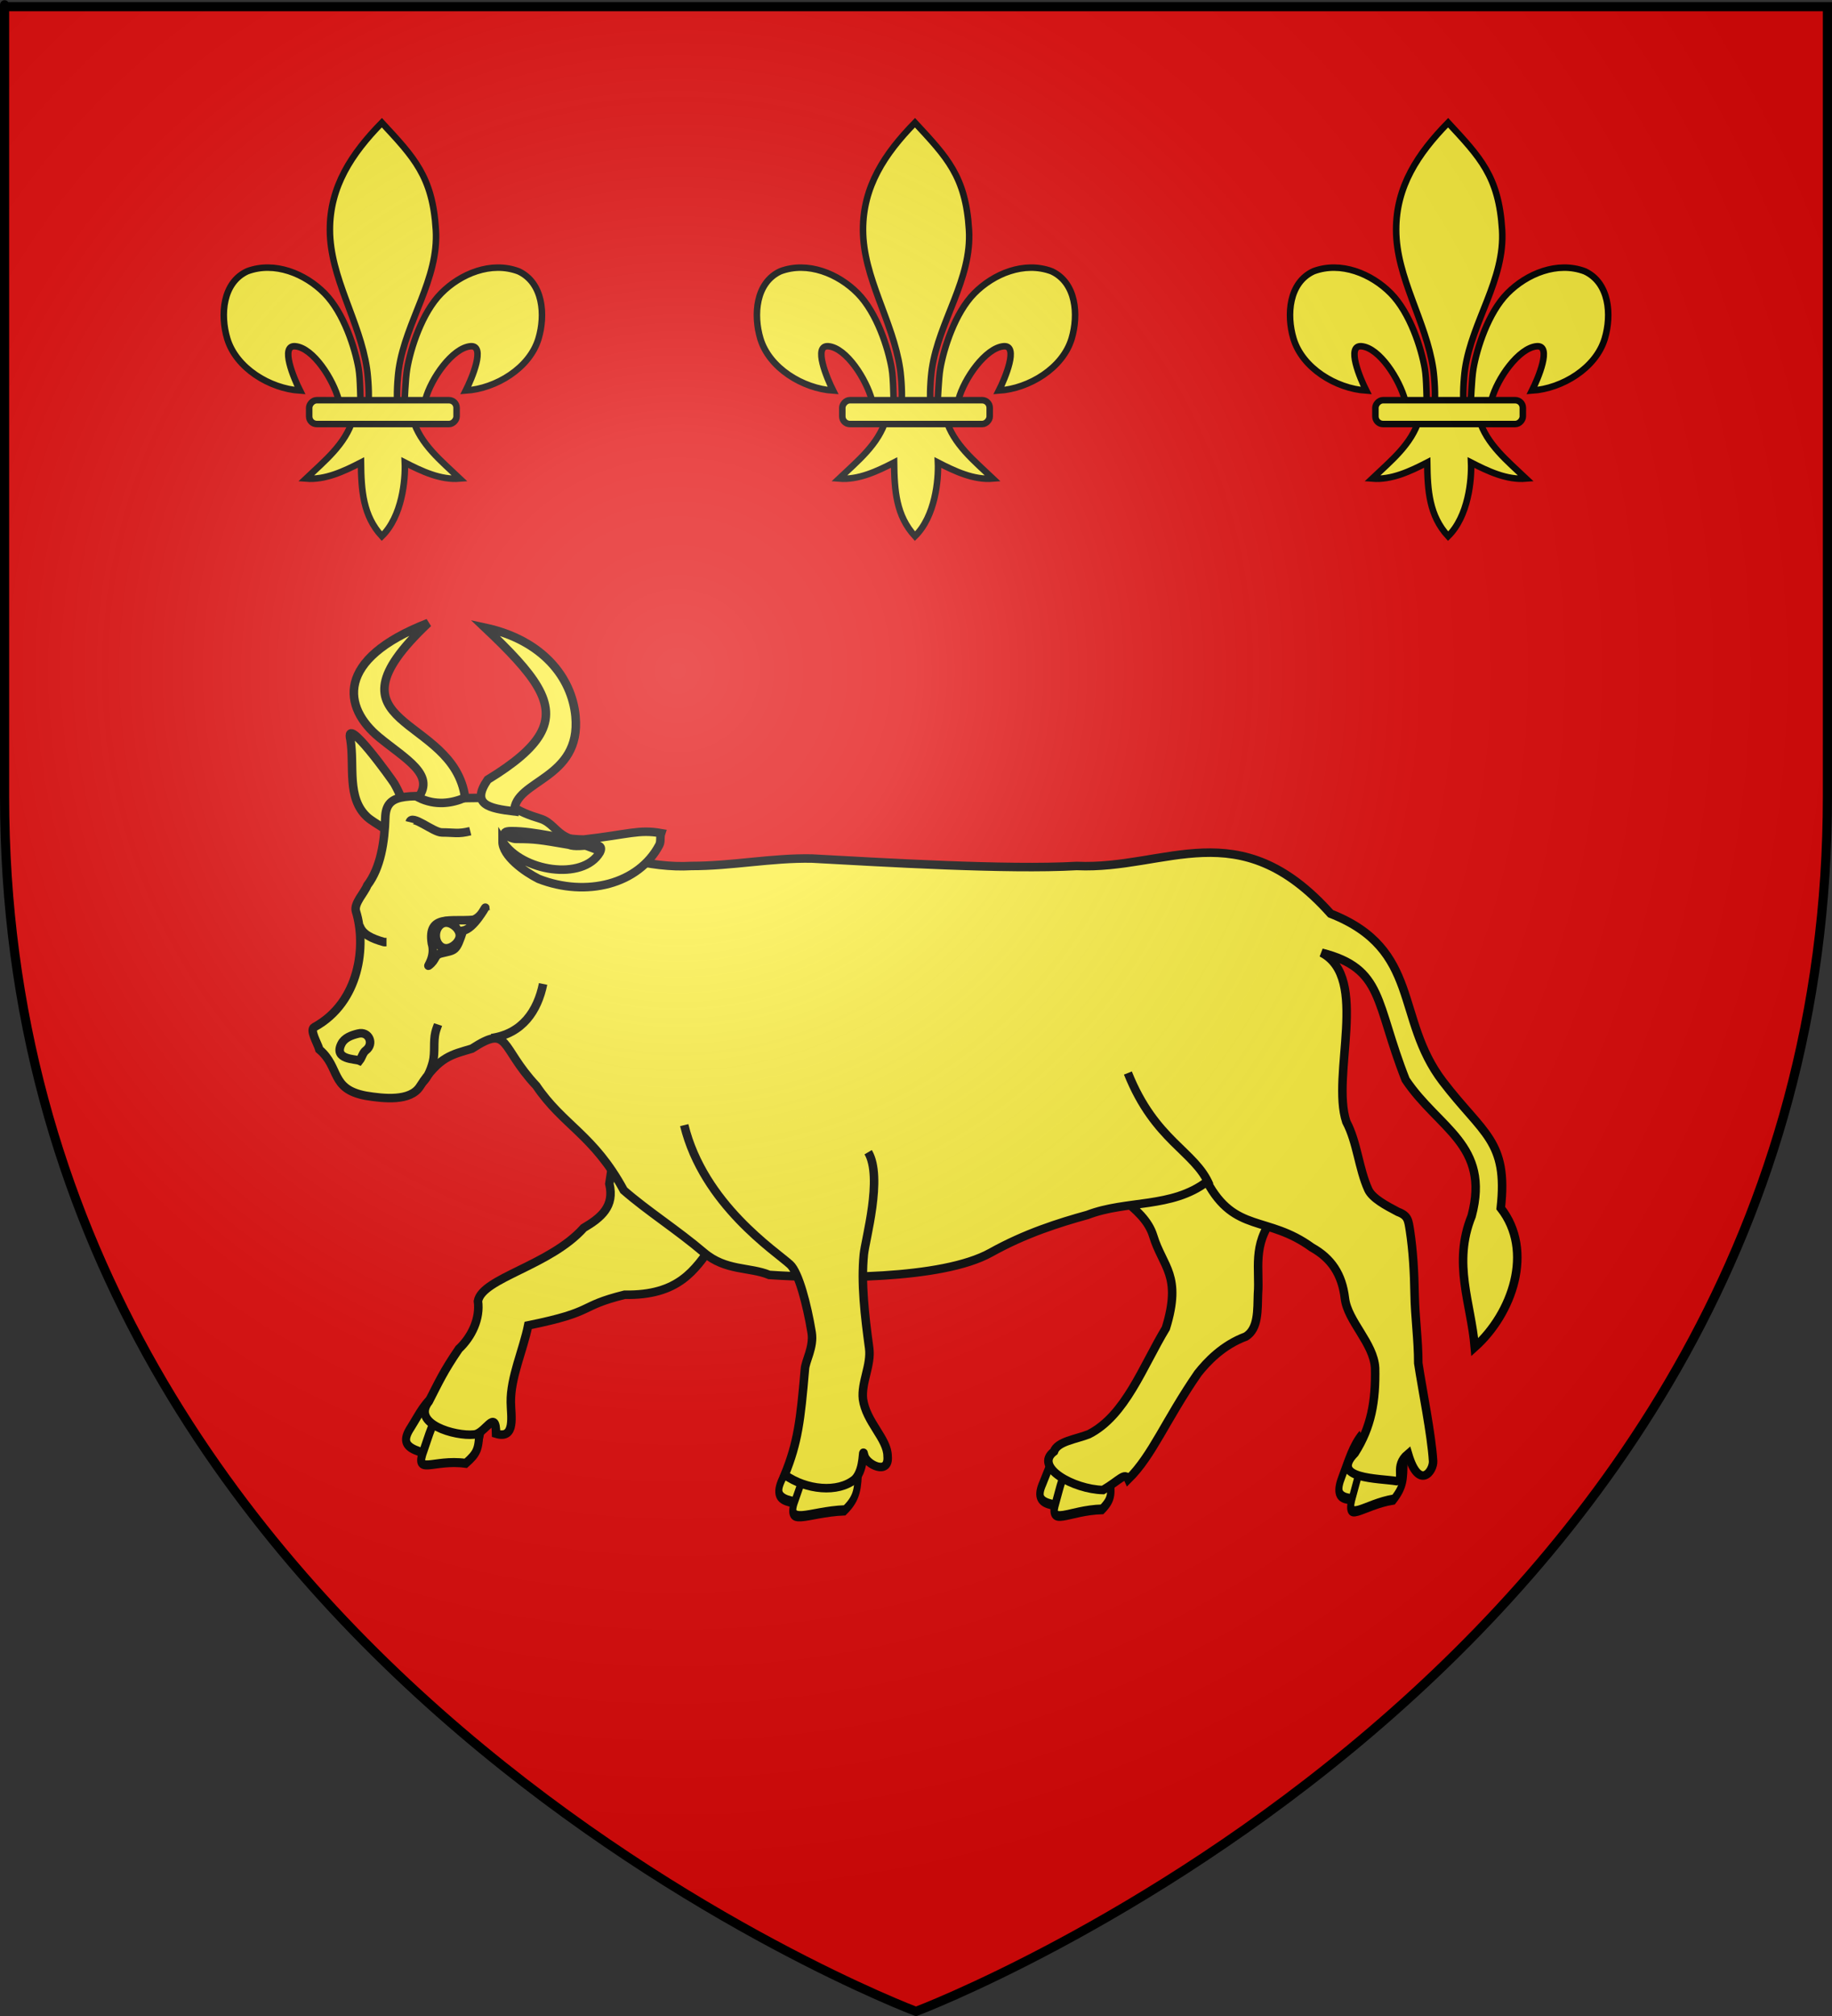 <?xml version="1.0" encoding="UTF-8" standalone="no"?>
<svg
   xmlns:dc="http://purl.org/dc/elements/1.1/"
   xmlns:cc="http://web.resource.org/cc/"
   xmlns:rdf="http://www.w3.org/1999/02/22-rdf-syntax-ns#"
   xmlns:svg="http://www.w3.org/2000/svg"
   xmlns="http://www.w3.org/2000/svg"
   xmlns:xlink="http://www.w3.org/1999/xlink"
   xmlns:sodipodi="http://sodipodi.sourceforge.net/DTD/sodipodi-0.dtd"
   xmlns:inkscape="http://www.inkscape.org/namespaces/inkscape"
   height="660"
   width="600"
   version="1.0"
   id="svg2"
   sodipodi:version="0.32"
   inkscape:version="0.44.1"
   sodipodi:docname="Blason ville fr Quillebeuf-sur-Seine  (Eure).svg"
   sodipodi:docbase="C:\Documents and Settings\Standard\Mes documents\aaaOuiqui\Blasons\Blasons Eure"
   inkscape:export-filename="/Users/olivier/Desktop/Blason Rouge/Blason_Vide_3D.png"
   inkscape:export-xdpi="144"
   inkscape:export-ydpi="144">
  <rect width="100%" height="100%" fill="#333333" stroke="none"/>
  <sodipodi:namedview
     inkscape:window-height="712"
     inkscape:window-width="1024"
     inkscape:pageshadow="2"
     inkscape:pageopacity="0.0"
     guidetolerance="10.0"
     gridtolerance="10.0"
     objecttolerance="10.0"
     borderopacity="1.0"
     bordercolor="#666666"
     pagecolor="#ffffff"
     id="base"
     showgrid="false"
     height="660px"
     inkscape:zoom="0.63"
     inkscape:cx="608.58941"
     inkscape:cy="263.24498"
     inkscape:window-x="-4"
     inkscape:window-y="-4"
     inkscape:current-layer="layer3"
     showguides="true"
     inkscape:guide-bbox="true" />
  <desc
     id="desc4">Flag of Canton of Valais (Wallis)</desc>
  <defs
     id="defs6">
    <linearGradient
       id="linearGradient2893">
      <stop
         style="stop-color:white;stop-opacity:0.314;"
         offset="0"
         id="stop2895" />
      <stop
         id="stop2897"
         offset="0.19"
         style="stop-color:white;stop-opacity:0.251;" />
      <stop
         style="stop-color:#6b6b6b;stop-opacity:0.125;"
         offset="0.6"
         id="stop2901" />
      <stop
         style="stop-color:black;stop-opacity:0.125;"
         offset="1"
         id="stop2899" />
    </linearGradient>
    <radialGradient
       inkscape:collect="always"
       xlink:href="#linearGradient2893"
       id="radialGradient3163"
       gradientUnits="userSpaceOnUse"
       gradientTransform="matrix(1.353,0,0,1.349,-77.629,-85.747)"
       cx="221.445"
       cy="226.331"
       fx="221.445"
       fy="226.331"
       r="300" />
  </defs>
  <g
     inkscape:groupmode="layer"
     id="layer3"
     inkscape:label="Fond écu"
     style="display:inline">
    <path
       id="path2855"
       style="fill:#e20909;fill-opacity:1;fill-rule:evenodd;stroke:none;stroke-width:1px;stroke-linecap:butt;stroke-linejoin:miter;stroke-opacity:1"
       d="M 300,658.5 C 300,658.5 598.5,546.18 598.5,260.728 C 598.5,-24.723 598.5,2.176 598.5,2.176 L 1.5,2.176 L 1.5,260.728 C 1.5,546.18 300,658.5 300,658.5 z "
       sodipodi:nodetypes="cccccc" />
    <g
       transform="matrix(0.691,0,0,0.691,-390.485,89.145)"
       style="fill:#fcef3c;fill-opacity:1;stroke:black;stroke-width:4.036;stroke-miterlimit:4;stroke-dasharray:none;stroke-opacity:1;display:inline"
       inkscape:label="Meubles"
       id="g8363">
      <g
         transform="translate(-117.596,-235.493)"
         inkscape:label="Calque 1"
         id="g3645"
         style="fill:#fcef3c;fill-opacity:1;stroke:black;stroke-width:4.036;stroke-miterlimit:4;stroke-dasharray:none;stroke-opacity:1">
        <g
           sodipodi:insensitive="true"
           id="g7133"
           transform="translate(109.318,303.367)"
           style="fill:#fcef3c;fill-opacity:1;stroke:black;stroke-width:4.036;stroke-miterlimit:4;stroke-dasharray:none;stroke-opacity:1" />
      </g>
      <g
         id="g13061"
         style="fill:#fcef3c;fill-opacity:1;stroke:black;stroke-width:4.036;stroke-miterlimit:4;stroke-dasharray:none;stroke-opacity:1">
        <g
           id="g10385"
           transform="matrix(1.059,0.334,-0.297,1.19,119.877,-396.438)"
           style="fill:#fcef3c;fill-opacity:1;stroke:black;stroke-width:3.461;stroke-miterlimit:4;stroke-dasharray:none;stroke-opacity:1">
          <path
             style="fill:#fcef3c;fill-opacity:1;fill-rule:evenodd;stroke:black;stroke-width:3.461;stroke-linecap:butt;stroke-linejoin:miter;stroke-miterlimit:4;stroke-dasharray:none;stroke-opacity:1"
             d="M 774.097,562.091 C 769.428,566.838 768.513,571.946 766.362,578.009 C 762.276,588.766 773.052,585.591 791.278,584.861 C 797.074,580.129 795.798,573.897 795.386,567.322"
             id="path9442"
             sodipodi:nodetypes="cccc" />
          <path
             sodipodi:nodetypes="cccc"
             id="path8555"
             d="M 777.525,568.12 C 774.633,573.239 774.775,578.408 774.101,584.631 C 772.69,595.694 778.576,587.021 792.884,584.789 C 796.671,579.592 796.711,578.101 795.27,571.579"
             style="fill:#fcef3c;fill-opacity:1;fill-rule:evenodd;stroke:black;stroke-width:3.461;stroke-linecap:butt;stroke-linejoin:miter;stroke-miterlimit:4;stroke-dasharray:none;stroke-opacity:1" />
        </g>
        <path
           style="fill:#fcef3c;fill-opacity:1;fill-rule:evenodd;stroke:black;stroke-width:4.036;stroke-linecap:butt;stroke-linejoin:miter;stroke-miterlimit:4;stroke-dasharray:none;stroke-opacity:1"
           d="M 860.723,405.679 C 856.406,413.555 855.308,422.99 853.909,431.826 C 856.5,442.513 850.027,447.893 841.753,452.754 C 825.71,470.726 793.602,476.431 791.634,487.439 C 792.763,495.544 788.797,504.255 782.588,510.07 C 775.212,520.856 773.078,525.791 768.345,534.983 C 759.874,545.6 780.888,551.536 789.639,550.65 C 795.219,550.417 800.022,537.719 800.246,550.257 C 809.663,553.105 807.262,541.564 807.211,535.377 C 807.044,523.603 813.099,510.519 815.443,498.945 C 848.075,492.308 838.455,490.072 861.131,484.412 C 886.872,484.904 894.423,472.561 902.747,461.029 C 910.038,456.263 915.179,453.477 921.257,447.44"
           id="path4973"
           sodipodi:nodetypes="ccccccccccccc" />
        <g
           id="g10393"
           transform="matrix(0.938,0,0,1.237,98.885,-137.521)"
           style="fill:#fcef3c;fill-opacity:1;stroke:black;stroke-width:3.748;stroke-miterlimit:4;stroke-dasharray:none;stroke-opacity:1">
          <path
             style="fill:#fcef3c;fill-opacity:1;fill-rule:evenodd;stroke:black;stroke-width:3.748;stroke-linecap:butt;stroke-linejoin:miter;stroke-miterlimit:4;stroke-dasharray:none;stroke-opacity:1"
             d="M 1033.472,561.592 C 1028.435,565.254 1026.83,569.8 1023.938,575.038 C 1018.555,584.292 1029.033,582.97 1046.069,584.987 C 1052.151,581.504 1051.885,575.606 1052.474,569.521"
             id="path9458"
             sodipodi:nodetypes="cccc" />
          <path
             sodipodi:nodetypes="cccc"
             id="path9456"
             d="M 1038.127,567.499 C 1033.654,571.823 1032.704,576.546 1030.577,582.133 C 1026.547,592.042 1036.737,585.332 1053.89,584.971 C 1059.423,580.68 1058.331,578.828 1058.058,572.721"
             style="fill:#fcef3c;fill-opacity:1;fill-rule:evenodd;stroke:black;stroke-width:3.748;stroke-linecap:butt;stroke-linejoin:miter;stroke-miterlimit:4;stroke-dasharray:none;stroke-opacity:1" />
        </g>
        <path
           style="fill:#fcef3c;fill-opacity:1;fill-rule:evenodd;stroke:black;stroke-width:4.036;stroke-linecap:butt;stroke-linejoin:miter;stroke-miterlimit:4;stroke-dasharray:none;stroke-opacity:1"
           d="M 1081.108,428.487 C 1087.187,429.061 1092.543,435.377 1097.424,439.271 C 1103.443,443.97 1109.492,449.335 1111.677,456.499 C 1116.222,471.399 1125.43,475.1 1117.682,500.272 C 1106.696,518.453 1098.526,541.705 1081.171,550.493 C 1075.285,552.857 1066.247,553.857 1064.635,558.709 C 1054.974,566.036 1073.894,576.608 1087.888,576.936 C 1095.8,572.302 1098.289,568.275 1099.866,571.81 C 1111.329,560.52 1117.44,544.029 1132.853,521.667 C 1137.102,516.292 1144.547,508.278 1155.614,504.203 C 1161.623,500.398 1161.074,491.678 1161.334,483.882 C 1162.258,472.828 1158.502,460.573 1168.736,448.035 C 1172.235,442.783 1181.64,438.556 1171.79,433.374"
           id="path4977"
           sodipodi:nodetypes="ccscccccccccc" />
        <g
           id="g10389"
           transform="matrix(1.009,-1.128512e-2,-0.13,1.481,71.6,-272.003)"
           style="fill:#fcef3c;fill-opacity:1;stroke:black;stroke-width:3.303;stroke-miterlimit:4;stroke-dasharray:none;stroke-opacity:1">
          <path
             sodipodi:nodetypes="cccc"
             id="path9452"
             d="M 941.012,563.374 C 935.814,566.889 934.158,571.253 931.174,576.281 C 925.619,585.164 936.431,583.895 954.01,585.831 C 960.286,582.488 960.012,576.826 960.619,570.985"
             style="fill:#fcef3c;fill-opacity:1;fill-rule:evenodd;stroke:black;stroke-width:3.303;stroke-linecap:butt;stroke-linejoin:miter;stroke-miterlimit:4;stroke-dasharray:none;stroke-opacity:1" />
          <path
             style="fill:#fcef3c;fill-opacity:1;fill-rule:evenodd;stroke:black;stroke-width:3.303;stroke-linecap:butt;stroke-linejoin:miter;stroke-miterlimit:4;stroke-dasharray:none;stroke-opacity:1"
             d="M 945.815,569.045 C 941.199,573.195 940.22,577.729 938.024,583.092 C 933.866,592.603 943.806,587.39 961.506,587.043 C 967.216,582.925 966.663,579.919 966.381,574.057"
             id="path9450"
             sodipodi:nodetypes="cccc" />
        </g>
        <g
           id="g10397"
           transform="matrix(0.795,1.768018e-3,-0.114,1.161,335.118,-100.569)"
           style="fill:#fcef3c;fill-opacity:1;stroke:black;stroke-width:4.2;stroke-miterlimit:4;stroke-dasharray:none;stroke-opacity:1">
          <path
             sodipodi:nodetypes="cccc"
             id="path9464"
             d="M 1181.228,559.143 C 1176.143,564.003 1174.766,569.594 1172.071,576.136 C 1167.019,587.72 1178.046,585.141 1196.273,585.933 C 1202.479,581.188 1201.775,574.157 1201.964,566.821"
             style="fill:#fcef3c;fill-opacity:1;fill-rule:evenodd;stroke:black;stroke-width:4.2;stroke-linecap:butt;stroke-linejoin:miter;stroke-miterlimit:4;stroke-dasharray:none;stroke-opacity:1" />
          <path
             style="fill:#fcef3c;fill-opacity:1;fill-rule:evenodd;stroke:black;stroke-width:4.2;stroke-linecap:butt;stroke-linejoin:miter;stroke-miterlimit:4;stroke-dasharray:none;stroke-opacity:1"
             d="M 1186.591,565.767 C 1182.153,571.365 1181.483,577.107 1179.625,583.993 C 1176.057,596.231 1185.959,587.673 1204.139,585.609 C 1209.705,579.95 1208.847,577.398 1208.12,570.118"
             id="path9462"
             sodipodi:nodetypes="cccc" />
        </g>
        <path
           style="fill:#fcef3c;fill-opacity:1;fill-rule:evenodd;stroke:black;stroke-width:4.036;stroke-linecap:butt;stroke-linejoin:miter;stroke-miterlimit:4;stroke-dasharray:none;stroke-opacity:1"
           d="M 751.958,268.444 C 750.7,264.709 742.481,261.152 739.13,258.06 C 729.299,248.988 733.224,233.86 731.189,221.409 C 728.22,208.703 751.1,240.683 751.958,242.178 C 755.815,248.895 763.189,265.701 751.958,268.444 z "
           id="path5873"
           sodipodi:nodetypes="cscsc" />
        <path
           id="path4085"
           style="fill:#fcef3c;fill-opacity:1;fill-rule:evenodd;stroke:black;stroke-width:4.036;stroke-linecap:butt;stroke-linejoin:miter;stroke-miterlimit:4;stroke-dasharray:none;stroke-opacity:1"
           d="M 1248.911,383.357 C 1268.043,408.413 1279.992,411.343 1276.411,443.35 C 1292.313,463.671 1281.876,493.314 1264.104,509.246 C 1262.333,488.337 1253.508,469.613 1262.612,447.113 C 1271.598,413.342 1246.814,405.742 1231.33,382.541 C 1216.835,345.857 1221.039,329.885 1191.495,322.365 C 1214.329,334.25 1195.846,380.293 1203.206,402.468 C 1208.406,412.268 1209.053,424.455 1213.6,434.549 C 1215.477,438.717 1222.019,442.163 1227.648,445.135 C 1232.523,446.968 1232.571,449.071 1233.36,453.938 C 1234.849,463.733 1235.404,473.86 1235.576,484.061 C 1235.764,495.213 1237.326,505.841 1237.314,516.827 C 1239.149,529.054 1243.595,550.76 1244.336,563.217 C 1244.62,567.979 1237.653,577.471 1232.458,559.818 C 1225.6,565.578 1231.223,571.813 1227.081,572.718 C 1218.49,571.35 1195.231,571.713 1207.198,559.485 C 1215.081,547.136 1217.187,534.726 1216.855,519.106 C 1216.244,507.418 1203.822,496.948 1202.541,486.117 C 1201.191,474.7 1196.08,467.126 1186.846,462 C 1165.809,446.692 1150.362,455.453 1137.178,430.828 C 1120.403,443.571 1099.168,439.451 1080.524,446.592 C 1066.846,450.384 1051.115,455.316 1034.674,464.472 C 1011.464,477.398 957.233,476.895 929.716,475.021 C 920.299,471.141 909.076,473.244 898.661,464.384 C 886.134,453.727 871.862,444.658 860.744,434.936 C 846.568,408.668 832.011,404.231 819.305,385.429 C 801.807,366.793 806.772,356.154 788.744,367.827 C 779.336,370.691 773.339,371.358 764.121,385.761 C 759.558,392.891 747.018,391.536 738.441,390.115 C 721.496,386.953 726.474,376.715 716.468,368.24 C 715.544,365.044 711.68,358.942 714.085,357.629 C 735.705,345.823 738.804,318.804 733.819,302.789 C 732.66,299.066 737.839,293.998 739.173,290.473 C 745.53,282.153 747.396,269.741 747.717,258.439 C 748.045,246.892 756.792,247.782 778.258,248.605 C 787.278,250.264 799.141,246.859 806.515,252.135 C 811.215,255.498 816.107,257.317 821.065,258.814 C 826.637,260.497 828.321,265.133 833.879,267.738 C 851.085,275.805 873.31,282.433 892.778,281.273 C 911.808,281.311 930.867,277.388 949.871,277.752 C 982.974,279.535 1042.294,283.156 1075.443,281.272 C 1118.01,283.205 1152.199,255.119 1195.78,303.874 C 1238.749,320.749 1226.179,353.584 1248.911,383.357 z "
           sodipodi:nodetypes="cccccccsccscsccccscccscscccsccsscscsssccccs" />
        <path
           style="fill:#fcef3c;fill-opacity:1;fill-rule:evenodd;stroke:black;stroke-width:4.036;stroke-linecap:butt;stroke-linejoin:miter;stroke-miterlimit:4;stroke-dasharray:none;stroke-opacity:1"
           d="M 785.555,248.897 C 780.095,209.132 714.92,216.284 768.037,166.153 C 723.698,183.388 727.782,206.309 744.717,220.257 C 757.225,230.558 771.464,237.872 763.366,248.814 C 771.502,252.86 779.245,251.621 785.555,248.897 z "
           id="path5869"
           sodipodi:nodetypes="ccscc" />
        <path
           style="fill:#fcef3c;fill-opacity:1;fill-rule:evenodd;stroke:black;stroke-width:4.036;stroke-linecap:butt;stroke-linejoin:miter;stroke-miterlimit:4;stroke-dasharray:none;stroke-opacity:1"
           d="M 796.242,240.399 C 809.116,232.544 817.138,225.692 821.03,218.99 C 829.527,204.357 818.334,190.439 794.976,168.355 C 822.221,174.207 836.124,191.94 837.866,210.313 C 840.716,240.377 808.765,240.513 808.884,255.425 C 796.826,253.974 788.135,252.247 796.242,240.399 z "
           id="path5867"
           sodipodi:nodetypes="cscscc" />
        <path
           style="fill:#fcef3c;fill-opacity:1;fill-rule:evenodd;stroke:black;stroke-width:4.036;stroke-linecap:butt;stroke-linejoin:miter;stroke-miterlimit:4;stroke-dasharray:none;stroke-opacity:1"
           d="M 803.27,269.666 C 803.27,276.598 813.76,284.074 820.373,287.381 C 843.045,296.24 867.811,289.897 877.563,271.376 C 878.497,269.603 877.78,267.718 878.454,265.725 C 867.744,263.828 863.054,266.343 841.753,268.75 C 830.14,268.634 819.163,264.779 807.546,264.779 C 800.56,264.779 806.837,268.444 809.684,268.444 C 818.712,268.434 821.022,268.848 834.728,271.193 C 840.04,273.318 852.597,268.441 849.389,274.858 C 841.379,288.459 812.349,283.933 803.27,269.666 z "
           id="path5875"
           sodipodi:nodetypes="ccsccccccc" />
        <path
           style="fill:#fcef3c;fill-opacity:1;fill-rule:evenodd;stroke:black;stroke-width:4.036;stroke-linecap:butt;stroke-linejoin:miter;stroke-miterlimit:4;stroke-dasharray:none;stroke-opacity:1"
           d="M 889.4,404.053 C 898.587,441.624 932.822,463.892 939.573,470.097 C 943.596,473.794 947.602,488.956 949.79,502.258 C 950.954,509.338 946.716,515.892 946.578,519.909 C 944.505,544.007 943.269,554.412 937.035,569.722 C 947.125,576.904 962.299,578.524 970.355,571.752 C 975.205,566.837 973.653,555.591 974.71,560.448 C 975.603,564.72 986.683,570.343 985.794,560.843 C 985.749,552.647 975.634,544.734 974.115,533.87 C 973.238,525.901 978.157,517.761 977.057,509.665 C 974.956,494.205 973.182,478.909 974.533,465.285 C 975.23,458.248 983.653,428.874 976.584,416.881"
           id="path4975"
           sodipodi:nodetypes="cssccccccssc" />
        <path
           style="fill:#fcef3c;fill-opacity:1;fill-rule:evenodd;stroke:black;stroke-width:4.036;stroke-linecap:butt;stroke-linejoin:miter;stroke-miterlimit:4;stroke-dasharray:none;stroke-opacity:1"
           d="M 768.269,328.49 C 767.359,329.182 771.679,324.175 769.774,317.909 C 767.673,304.13 778.632,307.767 789.495,306.765 C 793.294,305.37 794.701,301.212 795.127,301.021 C 795.098,300.711 789.753,311.029 784.543,311.938 C 781.203,322.194 780.874,320.975 774.143,322.683 C 770.695,323.558 772.104,325.648 768.269,328.49 z "
           id="path7655"
           sodipodi:nodetypes="cccccsc" />
        <path
           transform="matrix(0.658,0,0,0.917,344.286,29.106)"
           style="fill:#fcef3c;fill-opacity:1;stroke:black;stroke-width:5.194;stroke-miterlimit:4;stroke-dasharray:none;stroke-opacity:1"
           d="M 666.316,310.898 C 666.316,314.776 660.848,317.923 656.971,317.923 C 653.093,317.923 649.946,314.776 649.946,310.898 C 649.946,307.021 653.093,303.874 656.971,303.874 C 660.848,303.874 666.316,307.021 666.316,310.898 z "
           id="path8543"
           sodipodi:nodetypes="csssc" />
        <path
           style="fill:#fcef3c;fill-opacity:1;fill-rule:evenodd;stroke:black;stroke-width:4.036;stroke-linecap:butt;stroke-linejoin:miter;stroke-miterlimit:4;stroke-dasharray:none;stroke-opacity:1"
           d="M 735.465,309.371 C 736.737,313.622 741.263,315.653 747.071,317.312 C 747.463,317.424 747.886,317.312 748.293,317.312"
           id="path8545" />
        <path
           style="fill:#fcef3c;fill-opacity:1;fill-rule:evenodd;stroke:black;stroke-width:4.036;stroke-linecap:butt;stroke-linejoin:miter;stroke-miterlimit:4;stroke-dasharray:none;stroke-opacity:1"
           d="M 798.077,362.821 C 812.704,360.691 819.905,349.912 822.511,337.165"
           id="path8547"
           sodipodi:nodetypes="cc" />
        <path
           style="fill:#fcef3c;fill-opacity:1;fill-rule:evenodd;stroke:black;stroke-width:4.036;stroke-linecap:butt;stroke-linejoin:miter;stroke-miterlimit:4;stroke-dasharray:none;stroke-opacity:1"
           d="M 759.288,260.503 C 760.306,256.431 770.362,265.39 774.56,265.39 C 780.365,265.39 782.201,266.228 787.998,264.779"
           id="path8549"
           sodipodi:nodetypes="csc" />
        <path
           style="fill:#fcef3c;fill-opacity:1;fill-rule:evenodd;stroke:black;stroke-width:4.036;stroke-linecap:butt;stroke-linejoin:miter;stroke-miterlimit:4;stroke-dasharray:none;stroke-opacity:1"
           d="M 764.786,383.895 C 766.92,383.362 769.286,378.111 770.284,374.122 C 771.414,369.599 770.411,364.45 771.505,360.072 C 771.931,358.37 772.393,357.408 772.727,356.407"
           id="path8551" />
        <path
           style="fill:#fcef3c;fill-opacity:1;fill-rule:evenodd;stroke:black;stroke-width:4.036;stroke-linecap:butt;stroke-linejoin:miter;stroke-miterlimit:4;stroke-dasharray:none;stroke-opacity:1"
           d="M 739.741,363.126 L 737.298,366.791"
           id="path8553" />
        <path
           style="fill:#fcef3c;fill-opacity:1;fill-rule:evenodd;stroke:black;stroke-width:4.036;stroke-linecap:butt;stroke-linejoin:miter;stroke-miterlimit:4;stroke-dasharray:none;stroke-opacity:1"
           d="M 735.465,373.511 C 733.489,372.621 723.117,373.162 726.913,365.57 C 728.418,362.56 731.776,361.452 734.854,360.683 C 739.967,359.405 742.604,365.56 738.519,368.624 C 736.983,369.776 736.665,372.011 735.465,373.511 z "
           id="path10402" />
        <path
           style="fill:#fcef3c;fill-opacity:1;fill-rule:evenodd;stroke:black;stroke-width:4.036;stroke-linecap:butt;stroke-linejoin:miter;stroke-miterlimit:4;stroke-dasharray:none;stroke-opacity:1"
           d="M 1138.343,432.48 C 1131.526,416.268 1112.579,411.726 1099.681,379.366"
           id="path11289"
           sodipodi:nodetypes="cc" />
      </g>
    </g>
    <g
       id="g10668"
       transform="translate(11.84,0)">
      <g
         transform="matrix(0.355,0,0,0.355,130.299,299.338)"
         id="g3413"
         style="stroke:black;stroke-width:6.01;stroke-miterlimit:4;stroke-dasharray:none;stroke-opacity:1;display:inline">
        <path
           style="fill:#fcef3c;fill-opacity:1;fill-rule:evenodd;stroke:black;stroke-width:6.01;stroke-linecap:butt;stroke-linejoin:miter;stroke-miterlimit:4;stroke-dasharray:none;stroke-opacity:1"
           d="M -48.097,-730.047 C -18.635,-698.201 -1.311,-680.639 1.716,-631.226 C 4.517,-585.498 -25.913,-547.267 -32.472,-503.038 C -33.716,-494.649 -34.783,-477.525 -33.659,-470.58 C -32.827,-465.437 -30.267,-449.725 -27.472,-469.166 C -26.897,-473.165 -26.485,-493.226 -24.722,-503.413 C -21.51,-521.974 -11.224,-554.612 6.622,-572.694 C 24.46,-590.769 52.726,-602.493 77.934,-593.038 C 100.774,-582.5 102.933,-552.738 96.434,-530.976 C 88.296,-503.72 57.193,-484.855 29.309,-483.007 C 34.835,-493.933 48.059,-525.12 33.716,-523.882 C 17.113,-522.449 -2.747,-494.201 -7.917,-474.823 C -9.864,-467.525 -9.078,-456.195 -19.503,-456.663 C -12.628,-433.435 6.777,-418.065 23.778,-401.851 C 6.056,-400.377 -11.477,-408.718 -26.941,-416.663 C -26.287,-400.738 -29.378,-367.096 -48.097,-348.726 C -65.472,-367.642 -67.053,-390.712 -67.378,-416.663 C -82.841,-408.718 -100.374,-400.377 -118.097,-401.851 C -101.096,-418.065 -81.69,-433.435 -74.816,-456.663 C -85.241,-456.195 -85.868,-466.818 -87.816,-474.116 C -92.986,-493.493 -111.432,-522.449 -128.034,-523.882 C -142.378,-525.12 -129.153,-493.933 -123.628,-483.007 C -151.512,-484.855 -182.614,-503.72 -190.753,-530.976 C -197.252,-552.738 -195.093,-582.5 -172.253,-593.038 C -147.045,-602.493 -118.779,-590.769 -100.941,-572.694 C -83.095,-554.612 -72.809,-521.974 -69.597,-503.413 C -67.834,-493.226 -68.129,-474.579 -67.554,-470.58 C -64.758,-451.139 -61.492,-465.437 -60.659,-470.58 C -59.535,-477.525 -60.603,-494.649 -61.847,-503.038 C -68.406,-547.267 -95.956,-587.053 -96.034,-631.226 C -96.104,-671.112 -76.051,-701.46 -48.097,-730.047 z "
           id="path3415"
           sodipodi:nodetypes="csssssscscsscccccccsscscssssssc" />
        <rect
           rx="7.012"
           style="fill:#fcef3c;fill-opacity:1;fill-rule:evenodd;stroke:black;stroke-width:6.01;stroke-linejoin:round;stroke-miterlimit:4;stroke-dasharray:none;stroke-opacity:1"
           id="rect3417"
           width="136"
           height="22"
           x="-20.841"
           y="-474.154"
           ry="7.012"
           transform="scale(-1,1)" />
      </g>
      <g
         transform="matrix(0.355,0,0,0.355,304.902,299.338)"
         id="g10590"
         style="stroke:black;stroke-width:6.01;stroke-miterlimit:4;stroke-dasharray:none;stroke-opacity:1;display:inline">
        <path
           style="fill:#fcef3c;fill-opacity:1;fill-rule:evenodd;stroke:black;stroke-width:6.01;stroke-linecap:butt;stroke-linejoin:miter;stroke-miterlimit:4;stroke-dasharray:none;stroke-opacity:1"
           d="M -48.097,-730.047 C -18.635,-698.201 -1.311,-680.639 1.716,-631.226 C 4.517,-585.498 -25.913,-547.267 -32.472,-503.038 C -33.716,-494.649 -34.783,-477.525 -33.659,-470.58 C -32.827,-465.437 -30.267,-449.725 -27.472,-469.166 C -26.897,-473.165 -26.485,-493.226 -24.722,-503.413 C -21.51,-521.974 -11.224,-554.612 6.622,-572.694 C 24.46,-590.769 52.726,-602.493 77.934,-593.038 C 100.774,-582.5 102.933,-552.738 96.434,-530.976 C 88.296,-503.72 57.193,-484.855 29.309,-483.007 C 34.835,-493.933 48.059,-525.12 33.716,-523.882 C 17.113,-522.449 -2.747,-494.201 -7.917,-474.823 C -9.864,-467.525 -9.078,-456.195 -19.503,-456.663 C -12.628,-433.435 6.777,-418.065 23.778,-401.851 C 6.056,-400.377 -11.477,-408.718 -26.941,-416.663 C -26.287,-400.738 -29.378,-367.096 -48.097,-348.726 C -65.472,-367.642 -67.053,-390.712 -67.378,-416.663 C -82.841,-408.718 -100.374,-400.377 -118.097,-401.851 C -101.096,-418.065 -81.69,-433.435 -74.816,-456.663 C -85.241,-456.195 -85.868,-466.818 -87.816,-474.116 C -92.986,-493.493 -111.432,-522.449 -128.034,-523.882 C -142.378,-525.12 -129.153,-493.933 -123.628,-483.007 C -151.512,-484.855 -182.614,-503.72 -190.753,-530.976 C -197.252,-552.738 -195.093,-582.5 -172.253,-593.038 C -147.045,-602.493 -118.779,-590.769 -100.941,-572.694 C -83.095,-554.612 -72.809,-521.974 -69.597,-503.413 C -67.834,-493.226 -68.129,-474.579 -67.554,-470.58 C -64.758,-451.139 -61.492,-465.437 -60.659,-470.58 C -59.535,-477.525 -60.603,-494.649 -61.847,-503.038 C -68.406,-547.267 -95.956,-587.053 -96.034,-631.226 C -96.104,-671.112 -76.051,-701.46 -48.097,-730.047 z "
           id="path10592"
           sodipodi:nodetypes="csssssscscsscccccccsscscssssssc" />
        <rect
           rx="7.012"
           style="fill:#fcef3c;fill-opacity:1;fill-rule:evenodd;stroke:black;stroke-width:6.01;stroke-linejoin:round;stroke-miterlimit:4;stroke-dasharray:none;stroke-opacity:1"
           id="rect10594"
           width="136"
           height="22"
           x="-20.841"
           y="-474.154"
           ry="7.012"
           transform="scale(-1,1)" />
      </g>
      <g
         transform="matrix(0.355,0,0,0.355,479.505,299.338)"
         id="g10596"
         style="stroke:black;stroke-width:6.01;stroke-miterlimit:4;stroke-dasharray:none;stroke-opacity:1;display:inline">
        <path
           style="fill:#fcef3c;fill-opacity:1;fill-rule:evenodd;stroke:black;stroke-width:6.01;stroke-linecap:butt;stroke-linejoin:miter;stroke-miterlimit:4;stroke-dasharray:none;stroke-opacity:1"
           d="M -48.097,-730.047 C -18.635,-698.201 -1.311,-680.639 1.716,-631.226 C 4.517,-585.498 -25.913,-547.267 -32.472,-503.038 C -33.716,-494.649 -34.783,-477.525 -33.659,-470.58 C -32.827,-465.437 -30.267,-449.725 -27.472,-469.166 C -26.897,-473.165 -26.485,-493.226 -24.722,-503.413 C -21.51,-521.974 -11.224,-554.612 6.622,-572.694 C 24.46,-590.769 52.726,-602.493 77.934,-593.038 C 100.774,-582.5 102.933,-552.738 96.434,-530.976 C 88.296,-503.72 57.193,-484.855 29.309,-483.007 C 34.835,-493.933 48.059,-525.12 33.716,-523.882 C 17.113,-522.449 -2.747,-494.201 -7.917,-474.823 C -9.864,-467.525 -9.078,-456.195 -19.503,-456.663 C -12.628,-433.435 6.777,-418.065 23.778,-401.851 C 6.056,-400.377 -11.477,-408.718 -26.941,-416.663 C -26.287,-400.738 -29.378,-367.096 -48.097,-348.726 C -65.472,-367.642 -67.053,-390.712 -67.378,-416.663 C -82.841,-408.718 -100.374,-400.377 -118.097,-401.851 C -101.096,-418.065 -81.69,-433.435 -74.816,-456.663 C -85.241,-456.195 -85.868,-466.818 -87.816,-474.116 C -92.986,-493.493 -111.432,-522.449 -128.034,-523.882 C -142.378,-525.12 -129.153,-493.933 -123.628,-483.007 C -151.512,-484.855 -182.614,-503.72 -190.753,-530.976 C -197.252,-552.738 -195.093,-582.5 -172.253,-593.038 C -147.045,-602.493 -118.779,-590.769 -100.941,-572.694 C -83.095,-554.612 -72.809,-521.974 -69.597,-503.413 C -67.834,-493.226 -68.129,-474.579 -67.554,-470.58 C -64.758,-451.139 -61.492,-465.437 -60.659,-470.58 C -59.535,-477.525 -60.603,-494.649 -61.847,-503.038 C -68.406,-547.267 -95.956,-587.053 -96.034,-631.226 C -96.104,-671.112 -76.051,-701.46 -48.097,-730.047 z "
           id="path10598"
           sodipodi:nodetypes="csssssscscsscccccccsscscssssssc" />
        <rect
           rx="7.012"
           style="fill:#fcef3c;fill-opacity:1;fill-rule:evenodd;stroke:black;stroke-width:6.01;stroke-linejoin:round;stroke-miterlimit:4;stroke-dasharray:none;stroke-opacity:1"
           id="rect10600"
           width="136"
           height="22"
           x="-20.841"
           y="-474.154"
           ry="7.012"
           transform="scale(-1,1)" />
      </g>
    </g>
  </g>
  <g
     inkscape:groupmode="layer"
     id="layer4"
     inkscape:label="Meubles" />
  <g
     inkscape:groupmode="layer"
     id="layer2"
     inkscape:label="Reflet final"
     sodipodi:insensitive="true">
    <path
       sodipodi:nodetypes="cccccc"
       d="M 300,658.5 C 300,658.5 598.5,546.18 598.5,260.728 C 598.5,-24.723 598.5,2.176 598.5,2.176 L 1.5,2.176 L 1.5,260.728 C 1.5,546.18 300,658.5 300,658.5 z "
       style="opacity:1;fill:url(#radialGradient3163);fill-opacity:1;fill-rule:evenodd;stroke:none;stroke-width:1px;stroke-linecap:butt;stroke-linejoin:miter;stroke-opacity:1"
       id="path2875"
       inkscape:export-xdpi="144"
       inkscape:export-ydpi="144" />
  </g>
  <g
     inkscape:groupmode="layer"
     id="layer1"
     inkscape:label="Contour final"
     sodipodi:insensitive="true">
    <path
       sodipodi:nodetypes="cccccc"
       d="M 300,658.5 C 300,658.5 1.5,546.18 1.5,260.728 C 1.5,-24.723 1.5,2.176 1.5,2.176 L 598.5,2.176 L 598.5,260.728 C 598.5,546.18 300,658.5 300,658.5 z "
       style="opacity:1;fill:none;fill-opacity:1;fill-rule:evenodd;stroke:#000000;stroke-width:3;stroke-linecap:butt;stroke-linejoin:miter;stroke-miterlimit:4;stroke-dasharray:none;stroke-opacity:1"
       id="path1411"
       inkscape:export-xdpi="144"
       inkscape:export-ydpi="144" />
  </g>
</svg>
